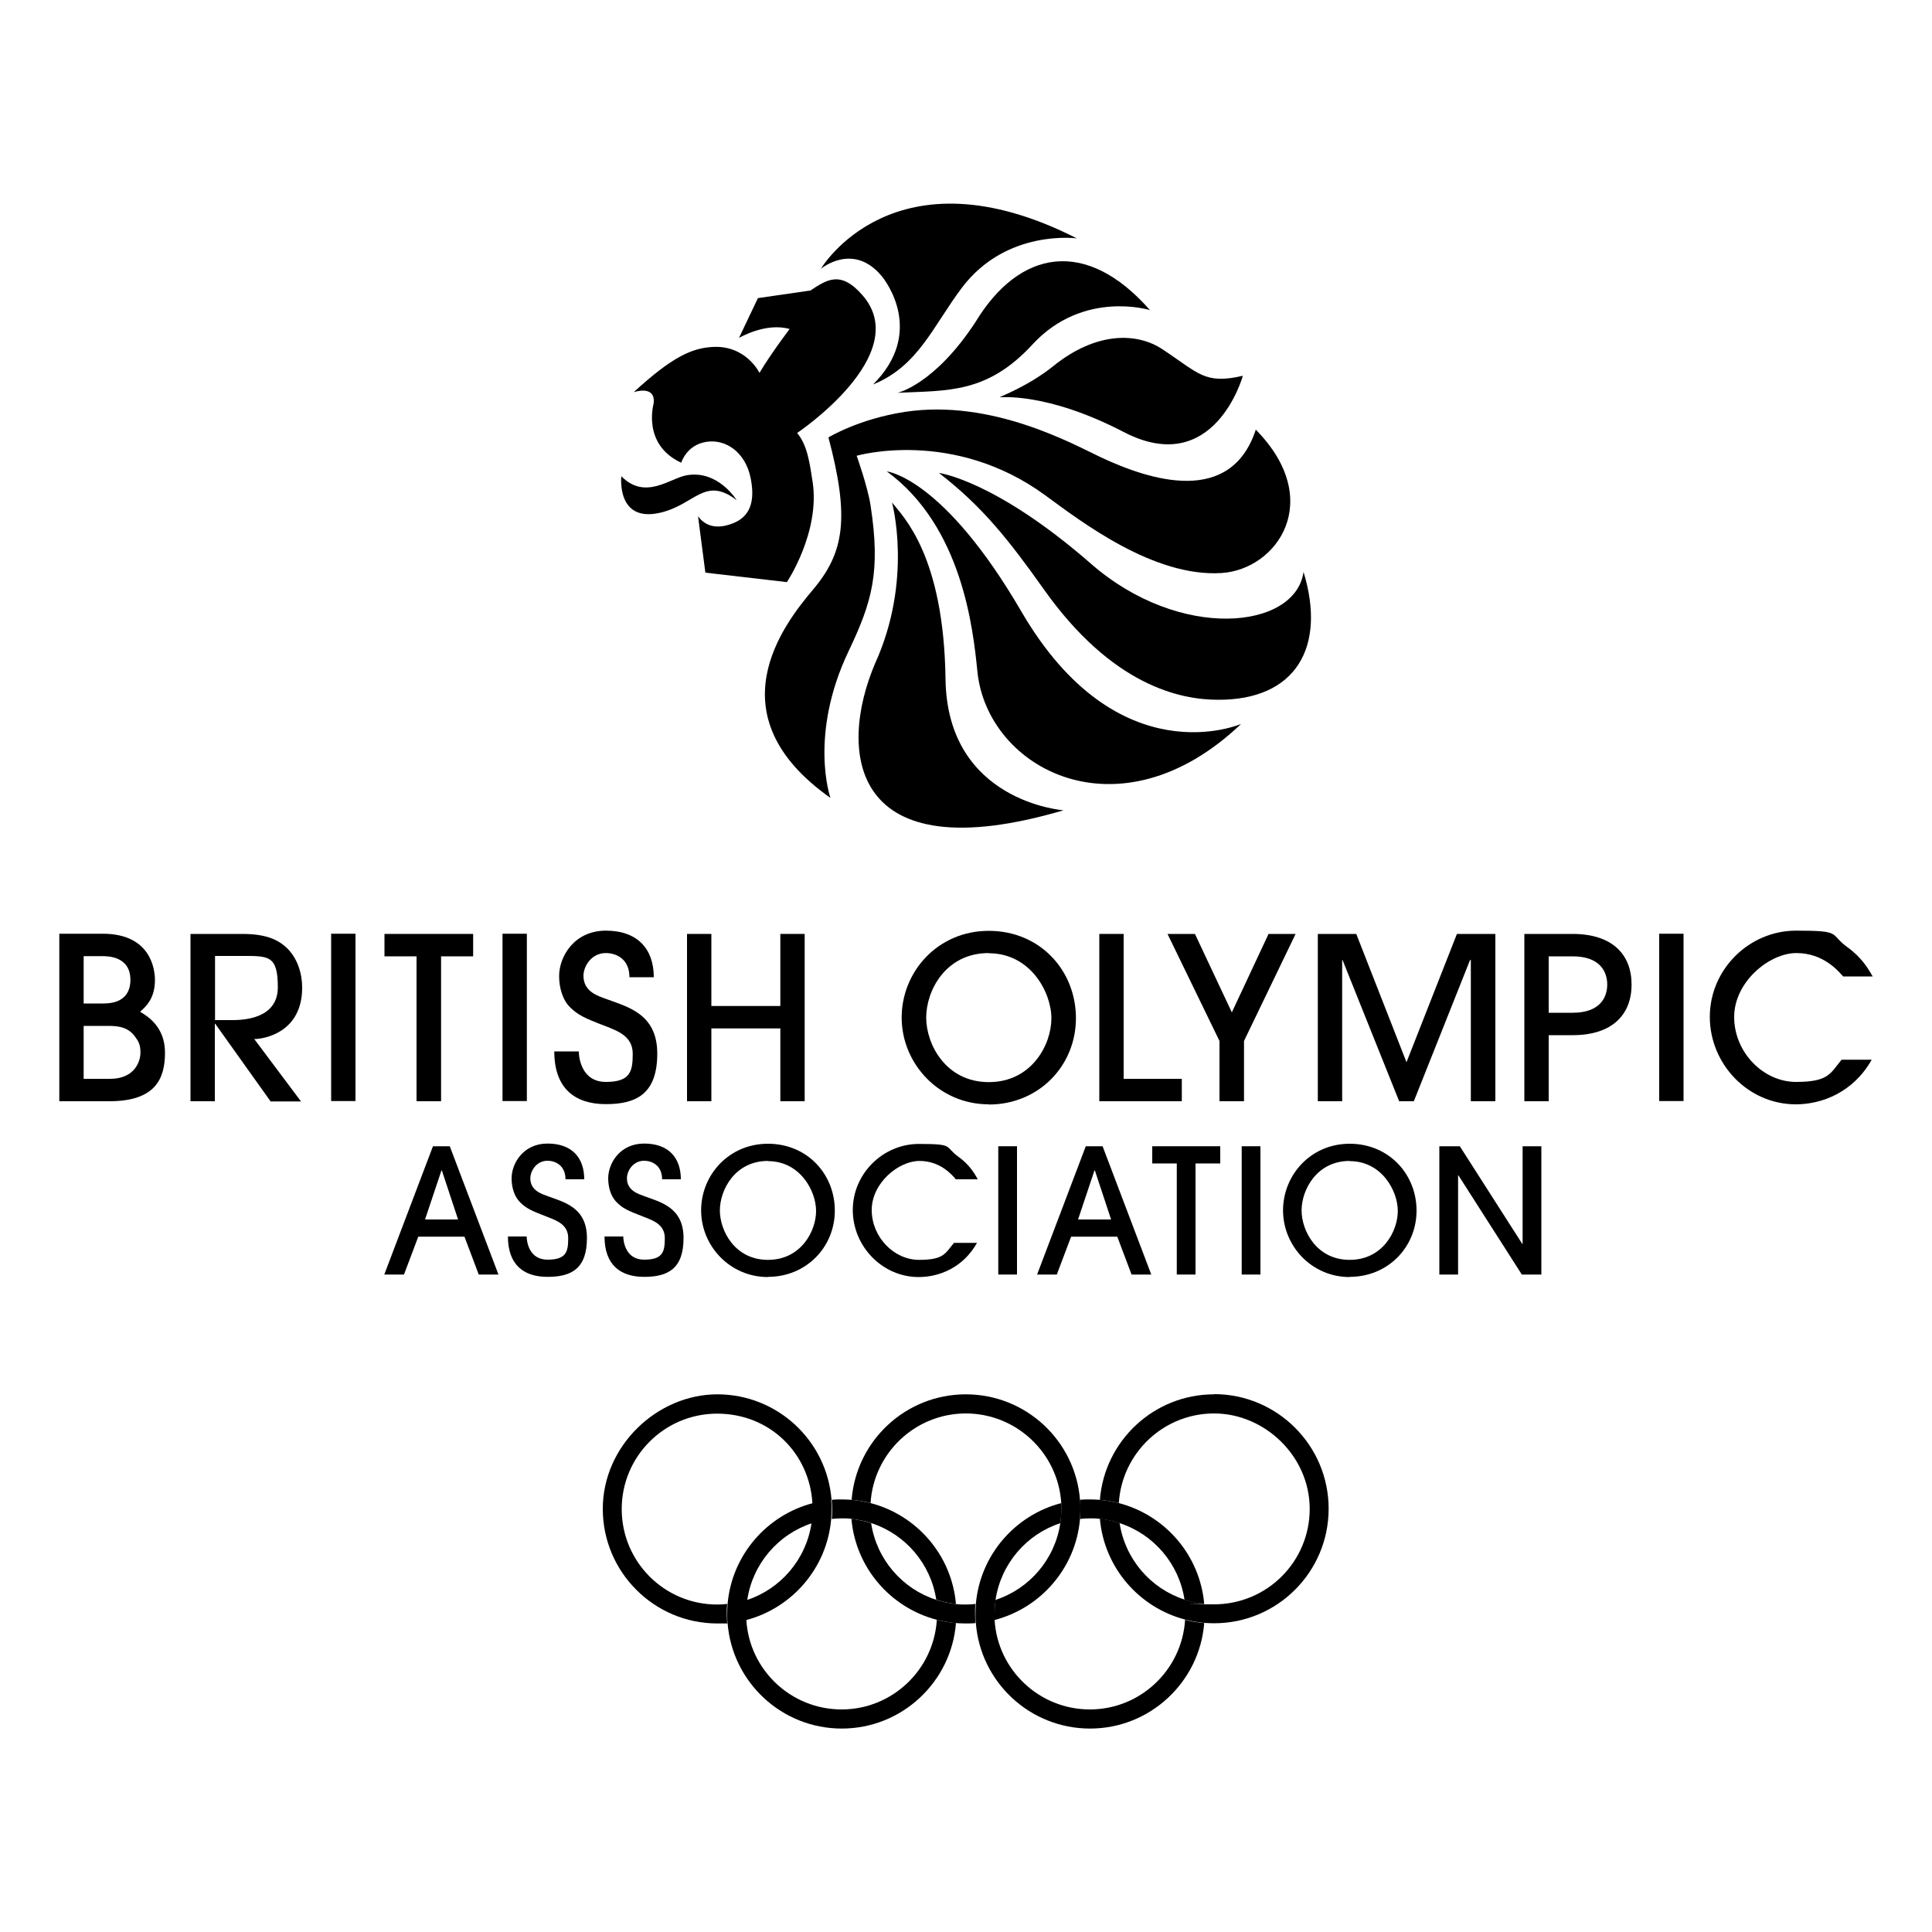 <?xml version="1.0" encoding="UTF-8"?><svg xmlns="http://www.w3.org/2000/svg" id="Ebene_1" version="1.1" viewBox="0 0 1000 1000"><g id="layer1"><g id="g11356"><g id="g8053"><path id="path8055" d="M429.8,412.9s-11.3-32.3,9.4-75.8c12.2-25.6,16.7-41.1,11.4-75.5-1.5-9.8-7.2-25.7-7.2-25.7,0,0,50-14.5,97.8,20.6,18.2,13.3,55.8,42.3,91,40.1,28.8-1.8,53.8-37.6,17.8-74.2-13,39.5-54.4,26.4-80.4,14.2-13.8-6.5-56.2-30.3-101.3-23.4-24,3.7-39.5,13.2-39.5,13.2,11,41.5,8.3,59.5-8,78.8-15.2,18-51.8,64.8,8.9,107.7"/></g><g id="g8057"><path id="path8059" d="M381.3,258.9s-9.6-15.8-25.9-12.9c-8.6,1.5-21.4,13.1-33.8.5,0,0-2.7,23.8,19.6,19,18.5-4,23.4-19.4,40.1-6.6"/></g><g id="g8061"><path id="path8063" d="M419.1,150.6c8.7-5.7,15.9-11,27.4,2.3,26.6,30.7-33.9,71.2-33.9,71.2,5.2,6.3,6.4,14.9,8,25.2,4,26.2-13.3,52-13.3,52l-42.2-4.9-3.8-29.2c4.1,5.7,10.7,6.8,18.7,3.4,9.9-4.2,10.4-13.9,8.5-23.3-2.7-13.1-12.7-20.2-22.9-18.6-10.3,1.6-13,10.8-13,10.8-20.4-9.4-14.3-30.5-14.3-30.5,1.3-10.1-10.3-6-10.3-6,20.2-18.6,30.2-22.7,40.5-23.4,17.6-1.2,24.6,13.4,24.6,13.4,6-10.1,15.6-22.7,15.6-22.7-12.3-3.6-26.2,4.6-26.2,4.6l9.8-20.6,26.9-3.9Z"/></g><g id="g8065"><path id="path8067" d="M642.4,374.7c-63.1,60.1-131.4,23.3-136.5-27.1-2.2-21.9-7.8-75-46.9-103.6,0,0,29.2,3,69.7,72.6,50.1,85.9,113.7,58.1,113.7,58.1"/></g><g id="g8069"><path id="path8071" d="M464.6,203.3s19-4.1,40.3-36.6c22.7-37.5,57.2-43.9,90.3-6.2,0,0-34.5-10.7-60.8,17.8-23.4,25.4-43.8,23.8-69.7,25"/></g><g id="g8073"><path id="path8075" d="M674.7,296.1c-4.3,29.8-64,35.9-110-4.3-49.8-43.4-78.7-47-78.7-47,22.5,17.4,36.1,34.6,54.4,60.4,35.2,49.6,70.4,57,90,57,40,.2,56.3-26.9,44.3-66.2"/></g><g id="g8077"><path id="path8079" d="M550.5,419.4s-60.3-4.3-61.1-68c-.9-63.6-21.7-83.8-27.7-91.3,0,0,11,39.9-8.8,83.4-19.3,45.4-13.2,108.5,97.6,75.9"/></g><g id="g8081"><path id="path8083" d="M517.4,205.6c0-.2,15-5.8,27.9-16.2,22.1-17.8,43.2-17.4,56.4-8.6,18.8,12.4,21.8,18.3,41.6,13.7,0,0-14.7,53.5-61.7,29.1-40.2-20.9-64.2-17.8-64.2-18"/></g><g id="g8085"><path id="path8087" d="M557.5,123.4s-36.5-5.1-59.6,25.5c-15,19.9-22.6,40.6-46,50.1,0,0,.1-.1.3-.3l-.3.3c26.9-26.8,6.7-53.3,4.7-55.8-14.8-18.2-31.7-4.1-31.7-4.1,0,0,37.7-64,132.7-15.6"/></g><g id="g8089"><path id="path8091" d="M30.7,483.3h22.5c24.5,0,27,17.9,27,24,0,9.6-4.8,13.8-7.7,16.4,3.6,2.1,12.9,7.6,12.9,21.1s-4.9,25.2-28.8,25.2h-25.9v-86.6ZM43.3,519.4h10.3c11.8,0,13.9-7.1,13.9-12.2,0-12.3-11.8-12.3-14.6-12.3h-9.6s0,24.5,0,24.5ZM43.3,558.4h13.7c12.8,0,15.7-9.1,15.7-13.6s-1.3-6.2-3-8.5c-3.9-5.2-9.7-5.3-14.2-5.3h-12.2v27.4Z"/></g><g id="g8093"><path id="path8095" d="M140,570l-28.6-40.1h-.2v40.1h-12.6v-86.6h26.8c12.2,0,18.5,2.9,23.1,7.3,5.5,5.3,7.9,13.2,7.9,20.5,0,22.9-19.2,26.6-24.8,26.6l24.2,32.3h-15.8ZM111.2,528h8.7c5.1,0,23.9-.2,23.9-17s-4.9-16.2-19.2-16.2h-13.3s0,33.1,0,33.1Z"/></g><path id="path8097" d="M171.4,483.3h12.6v86.6h-12.6v-86.6Z"/><path id="path8101" d="M215.6,570v-75h-16.6v-11.6h45.9v11.6h-16.6v75h-12.6Z"/><path id="path8103" d="M260.1,483.3h12.6v86.6h-12.6v-86.6Z"/><g id="g8113"><path id="path8115" d="M299.6,544.3c0,2.9,1.3,15.7,14,15.7s13.9-5.5,13.9-14.6-7.9-11.8-13.9-14.2c-11.6-4.4-14.4-5.9-18.4-9.7-4-3.9-5.8-10.2-5.8-16.3,0-10.1,7.8-23.5,24.2-23.5s24.8,9.5,24.8,24.1h-12.6c0-9.6-7-12.5-12.2-12.5-7.5,0-11.6,6.8-11.6,11.8,0,8.3,7.8,10.5,11.6,11.9,10.9,4.1,26.6,7.5,26.6,28.3s-10.7,26.2-26.6,26.2-26.7-8-26.7-27.3h12.6Z"/></g><path id="path8119" d="M403.9,570v-37.7h-35.7v37.7h-12.6v-86.6h12.6v37.3h35.7v-37.3h12.6v86.6h-12.6Z"/><g id="g8129"><path id="path8131" d="M511.8,571.6c-25.9,0-45.1-21.2-45.1-44.9s18.6-44.9,45.1-44.9,45.1,20.5,45.1,45.2-19.3,44.7-45.1,44.7M511.8,493.3c-22.4,0-32.4,19.5-32.4,33.4s10.2,33.4,32.4,33.4,32.4-19.4,32.4-33-10.9-33.7-32.4-33.7"/></g><path id="path8135" d="M569,570v-86.6h12.6v75h30.1v11.6h-42.7,0Z"/><path id="path8139" d="M631.2,570v-31.2l-26.9-55.4h14.2l19.1,40.6,19-40.6h14l-26.7,55.4v31.2h-12.6Z"/><path id="path8143" d="M761.3,570v-73.1h-.4l-29.1,73.1h-7.6l-29.3-73.1h-.2v73.1h-12.6v-86.6h19.9l26,66.4,26.1-66.4h19.9v86.6h-12.6Z"/><g id="g8153"><path id="path8155" d="M801.6,570h-12.6v-86.6h25c20.7,0,30.5,10.8,30.5,26.2s-9.8,26.2-30.5,26.2h-12.4v34.2ZM801.6,524.2h12.4c14.4,0,17.9-8.2,17.9-14.6s-3.5-14.6-17.9-14.6h-12.4v29.3Z"/></g><path id="path8157" d="M858.8,483.3h12.6v86.6h-12.6v-86.6Z"/><g id="g8167"><path id="path8169" d="M954.1,505.5c-2.6-2.9-10.3-12.2-24.3-12.2s-32.2,14.9-32.2,33.1,15,33.6,32,33.6,17.7-4.4,23.6-11.5h15.6c-9.6,17-25.9,23.1-39.3,23.1-24.6,0-44.5-20.7-44.5-45.3s20.4-44.6,44.6-44.6,17.1,1.6,26.4,8.4c7.8,5.6,11.1,11.5,13.3,15.3h-15.2Z"/></g><path id="path8173" d="M247.8,659.7l-7.4-19.6h-23.9l-7.4,19.6h-10.2l25.2-66.4h8.7l25.2,66.4h-10.3ZM237.1,631.2l-8.4-25.4h-.2l-8.5,25.4h17.1Z"/><g id="g8183"><path id="path8185" d="M272.6,640c0,2.2,1,12,10.8,12s10.7-4.2,10.7-11.2-6.1-9.1-10.7-10.9c-8.9-3.4-11-4.5-14.1-7.5-3.1-3-4.5-7.8-4.5-12.5,0-7.7,6-18,18.6-18s19,7.3,19,18.5h-9.7c0-7.3-5.4-9.6-9.3-9.6-5.7,0-8.9,5.2-8.9,9.1,0,6.4,6,8.1,8.9,9.2,8.3,3.1,20.4,5.7,20.4,21.7s-8.2,20.1-20.4,20.1-20.5-6.1-20.5-20.9h9.7Z"/></g><g id="g8187"><path id="path8189" d="M322.6,640c0,2.2,1,12,10.8,12s10.7-4.2,10.7-11.2-6.1-9.1-10.7-10.9c-8.9-3.4-11-4.5-14.1-7.5-3.1-3-4.5-7.8-4.5-12.5,0-7.7,6-18,18.6-18s19,7.3,19,18.5h-9.7c0-7.3-5.4-9.6-9.3-9.6-5.7,0-8.9,5.2-8.9,9.1,0,6.4,6,8.1,8.9,9.2,8.3,3.1,20.4,5.7,20.4,21.7s-8.2,20.1-20.4,20.1-20.5-6.1-20.5-20.9h9.7Z"/></g><g id="g8191"><path id="path8193" d="M397.5,661c-19.8,0-34.6-16.2-34.6-34.5s14.3-34.5,34.6-34.5,34.6,15.7,34.6,34.6-14.8,34.3-34.6,34.3M397.5,600.9c-17.1,0-24.9,15-24.9,25.6s7.8,25.6,24.9,25.6,24.9-14.9,24.9-25.3-8.3-25.8-24.9-25.8"/></g><g id="g8195"><path id="path8197" d="M494.6,610.2c-2-2.2-7.9-9.3-18.7-9.3s-24.7,11.4-24.7,25.4,11.5,25.8,24.5,25.8,13.5-3.4,18.1-8.8h11.9c-7.3,13-19.8,17.7-30.2,17.7-18.8,0-34.1-15.9-34.1-34.7s15.6-34.2,34.2-34.2,13.1,1.3,20.3,6.5c6,4.3,8.5,8.8,10.2,11.8h-11.7Z"/></g><path id="path8199" d="M516.7,659.7h9.7v-66.4h-9.7v66.4Z"/><path id="path8203" d="M585.7,659.7l-7.4-19.6h-23.9l-7.4,19.6h-10.2l25.2-66.4h8.7l25.2,66.4h-10.3ZM575.1,631.2l-8.4-25.4h-.2l-8.5,25.4h17.1Z"/><path id="path8207" d="M609.1,659.7v-57.5h-12.7v-8.9h35.2v8.9h-12.8v57.5h-9.7Z"/><path id="path8209" d="M642.7,659.7h9.7v-66.4h-9.7v66.4Z"/><g id="g8219"><path id="path8221" d="M698.6,661c-19.8,0-34.5-16.2-34.5-34.5s14.3-34.5,34.5-34.5,34.6,15.7,34.6,34.6-14.8,34.3-34.6,34.3M698.6,600.9c-17.1,0-24.9,15-24.9,25.6s7.8,25.6,24.9,25.6,24.9-14.9,24.9-25.3-8.3-25.8-24.9-25.8"/></g><path id="path8225" d="M787.7,659.7l-32.8-51.3h-.2v51.3h-9.7v-66.4h10.6l32.3,50.5h.2v-50.5h9.7v66.4h-10Z"/><g id="g8235"><path id="path8237" d="M484.9,838.4c-1.6,25.9-23.1,46.4-49.3,46.4s-47.8-20.5-49.3-46.4c0-1,0-2,0-3,0-2.5.2-5,.5-7.4,2.8-18.6,16-33.9,33.5-39.6.4-2.4.5-4.9.5-7.4s0-2,0-3c-23.9,6.2-42,26.9-44.2,52.2-.1,1.7-.2,3.5-.2,5.2s0,3.2.2,4.7c2.4,30.6,28,54.6,59.1,54.6s56.7-24.1,59.1-54.6c-3.3-.3-6.6-.8-9.8-1.7"/></g><g id="g8239"><path id="path8241" d="M430.4,776.3c-2.4-30.6-28-54.6-59.1-54.6s-59.3,26.6-59.3,59.3,26.6,59.3,59.3,59.3,3.4,0,5.1-.2c-.1-1.6-.2-3.1-.2-4.7s0-3.5.2-5.2c-1.7.2-3.4.3-5.2.3-27.3,0-49.4-22.1-49.4-49.4s22.1-49.4,49.4-49.4,47.8,20.5,49.3,46.4c0,1,0,2,0,3.1,0,2.5-.2,5-.5,7.4-2.8,18.6-16,33.9-33.5,39.6-.4,2.4-.5,4.9-.5,7.4s0,2,0,3c23.9-6.2,42-26.9,44.2-52.2.1-1.7.2-3.4.2-5.2,0-1.6,0-3.2-.2-4.7"/></g><g id="g8243"><path id="path8245" d="M505,830.2c-1.7.2-3.4.3-5.2.3s-3.5,0-5.2-.3c-3.5-.4-6.9-1.1-10.2-2.2-17.5-5.7-30.7-21-33.5-39.6-3.3-1.1-6.7-1.8-10.2-2.2,2.2,25.3,20.3,46,44.2,52.2,3.2.8,6.4,1.4,9.8,1.7,1.7.1,3.4.2,5.1.2s3.4,0,5.1-.2c-.1-1.6-.2-3.1-.2-4.7s0-3.5.2-5.2"/></g><g id="g8247"><path id="path8249" d="M450.5,778c-3.2-.8-6.4-1.4-9.8-1.7-1.7-.1-3.4-.2-5.1-.2s-3.4,0-5.1.2c.1,1.6.2,3.1.2,4.7s0,3.5-.2,5.2c1.7-.2,3.4-.3,5.2-.3s3.5,0,5.2.3c3.5.4,7,1.1,10.2,2.2,17.5,5.7,30.7,21,33.5,39.6,3.3,1.1,6.7,1.8,10.2,2.2-2.2-25.3-20.3-46-44.2-52.2"/></g><g id="g8251"><path id="path8253" d="M559,776.3c-2.4-30.6-28-54.6-59.1-54.6s-56.7,24-59.1,54.6c3.3.3,6.6.8,9.8,1.7,1.6-25.9,23.1-46.4,49.3-46.4s47.8,20.5,49.4,46.4c0,1,0,2,0,3.1,0,2.5-.2,5-.5,7.4-2.8,18.6-16,33.9-33.5,39.6-.4,2.4-.5,4.9-.5,7.4s0,2,0,3c23.9-6.2,42-26.9,44.2-52.2.1-1.7.2-3.4.2-5.2,0-1.6,0-3.2-.2-4.7"/></g><g id="g8255"><path id="path8257" d="M613.4,838.4c-1.6,25.9-23.1,46.4-49.3,46.4s-47.8-20.5-49.3-46.4c0-1,0-2,0-3,0-2.5.2-5,.5-7.4,2.8-18.6,16-33.9,33.5-39.6.4-2.4.5-4.9.5-7.4s0-2,0-3c-23.9,6.2-42,26.9-44.2,52.2-.1,1.7-.2,3.5-.2,5.2s0,3.2.2,4.7c2.4,30.6,28,54.6,59.1,54.6s56.7-24.1,59.1-54.6c-3.4-.3-6.6-.8-9.8-1.7"/></g><g id="g8259"><path id="path8261" d="M628.4,721.7c-31.2,0-56.7,24.1-59.1,54.6,3.4.3,6.6.9,9.8,1.7,1.6-25.9,23.1-46.4,49.3-46.4s49.5,22.1,49.5,49.4-22.1,49.4-49.5,49.4-3.5,0-5.2-.3c-3.5-.4-6.9-1.1-10.2-2.2-17.5-5.7-30.7-21-33.5-39.6-3.3-1.1-6.7-1.8-10.2-2.2,2.2,25.3,20.3,46,44.2,52.2,3.2.8,6.4,1.4,9.8,1.7,1.7.1,3.4.2,5.1.2,32.8,0,59.3-26.6,59.3-59.3s-26.6-59.3-59.3-59.3"/></g><g id="g8263"><path id="path8265" d="M579,778c-3.2-.8-6.4-1.4-9.8-1.7-1.7-.1-3.4-.2-5.1-.2s-3.4,0-5.1.2c.1,1.6.2,3.1.2,4.7s0,3.5-.2,5.2c1.7-.2,3.4-.3,5.2-.3s3.5,0,5.2.3c3.5.4,7,1.1,10.2,2.2,17.5,5.7,30.7,21,33.5,39.6,3.3,1.1,6.7,1.8,10.2,2.2-2.2-25.3-20.3-46-44.2-52.2"/></g></g></g></svg>